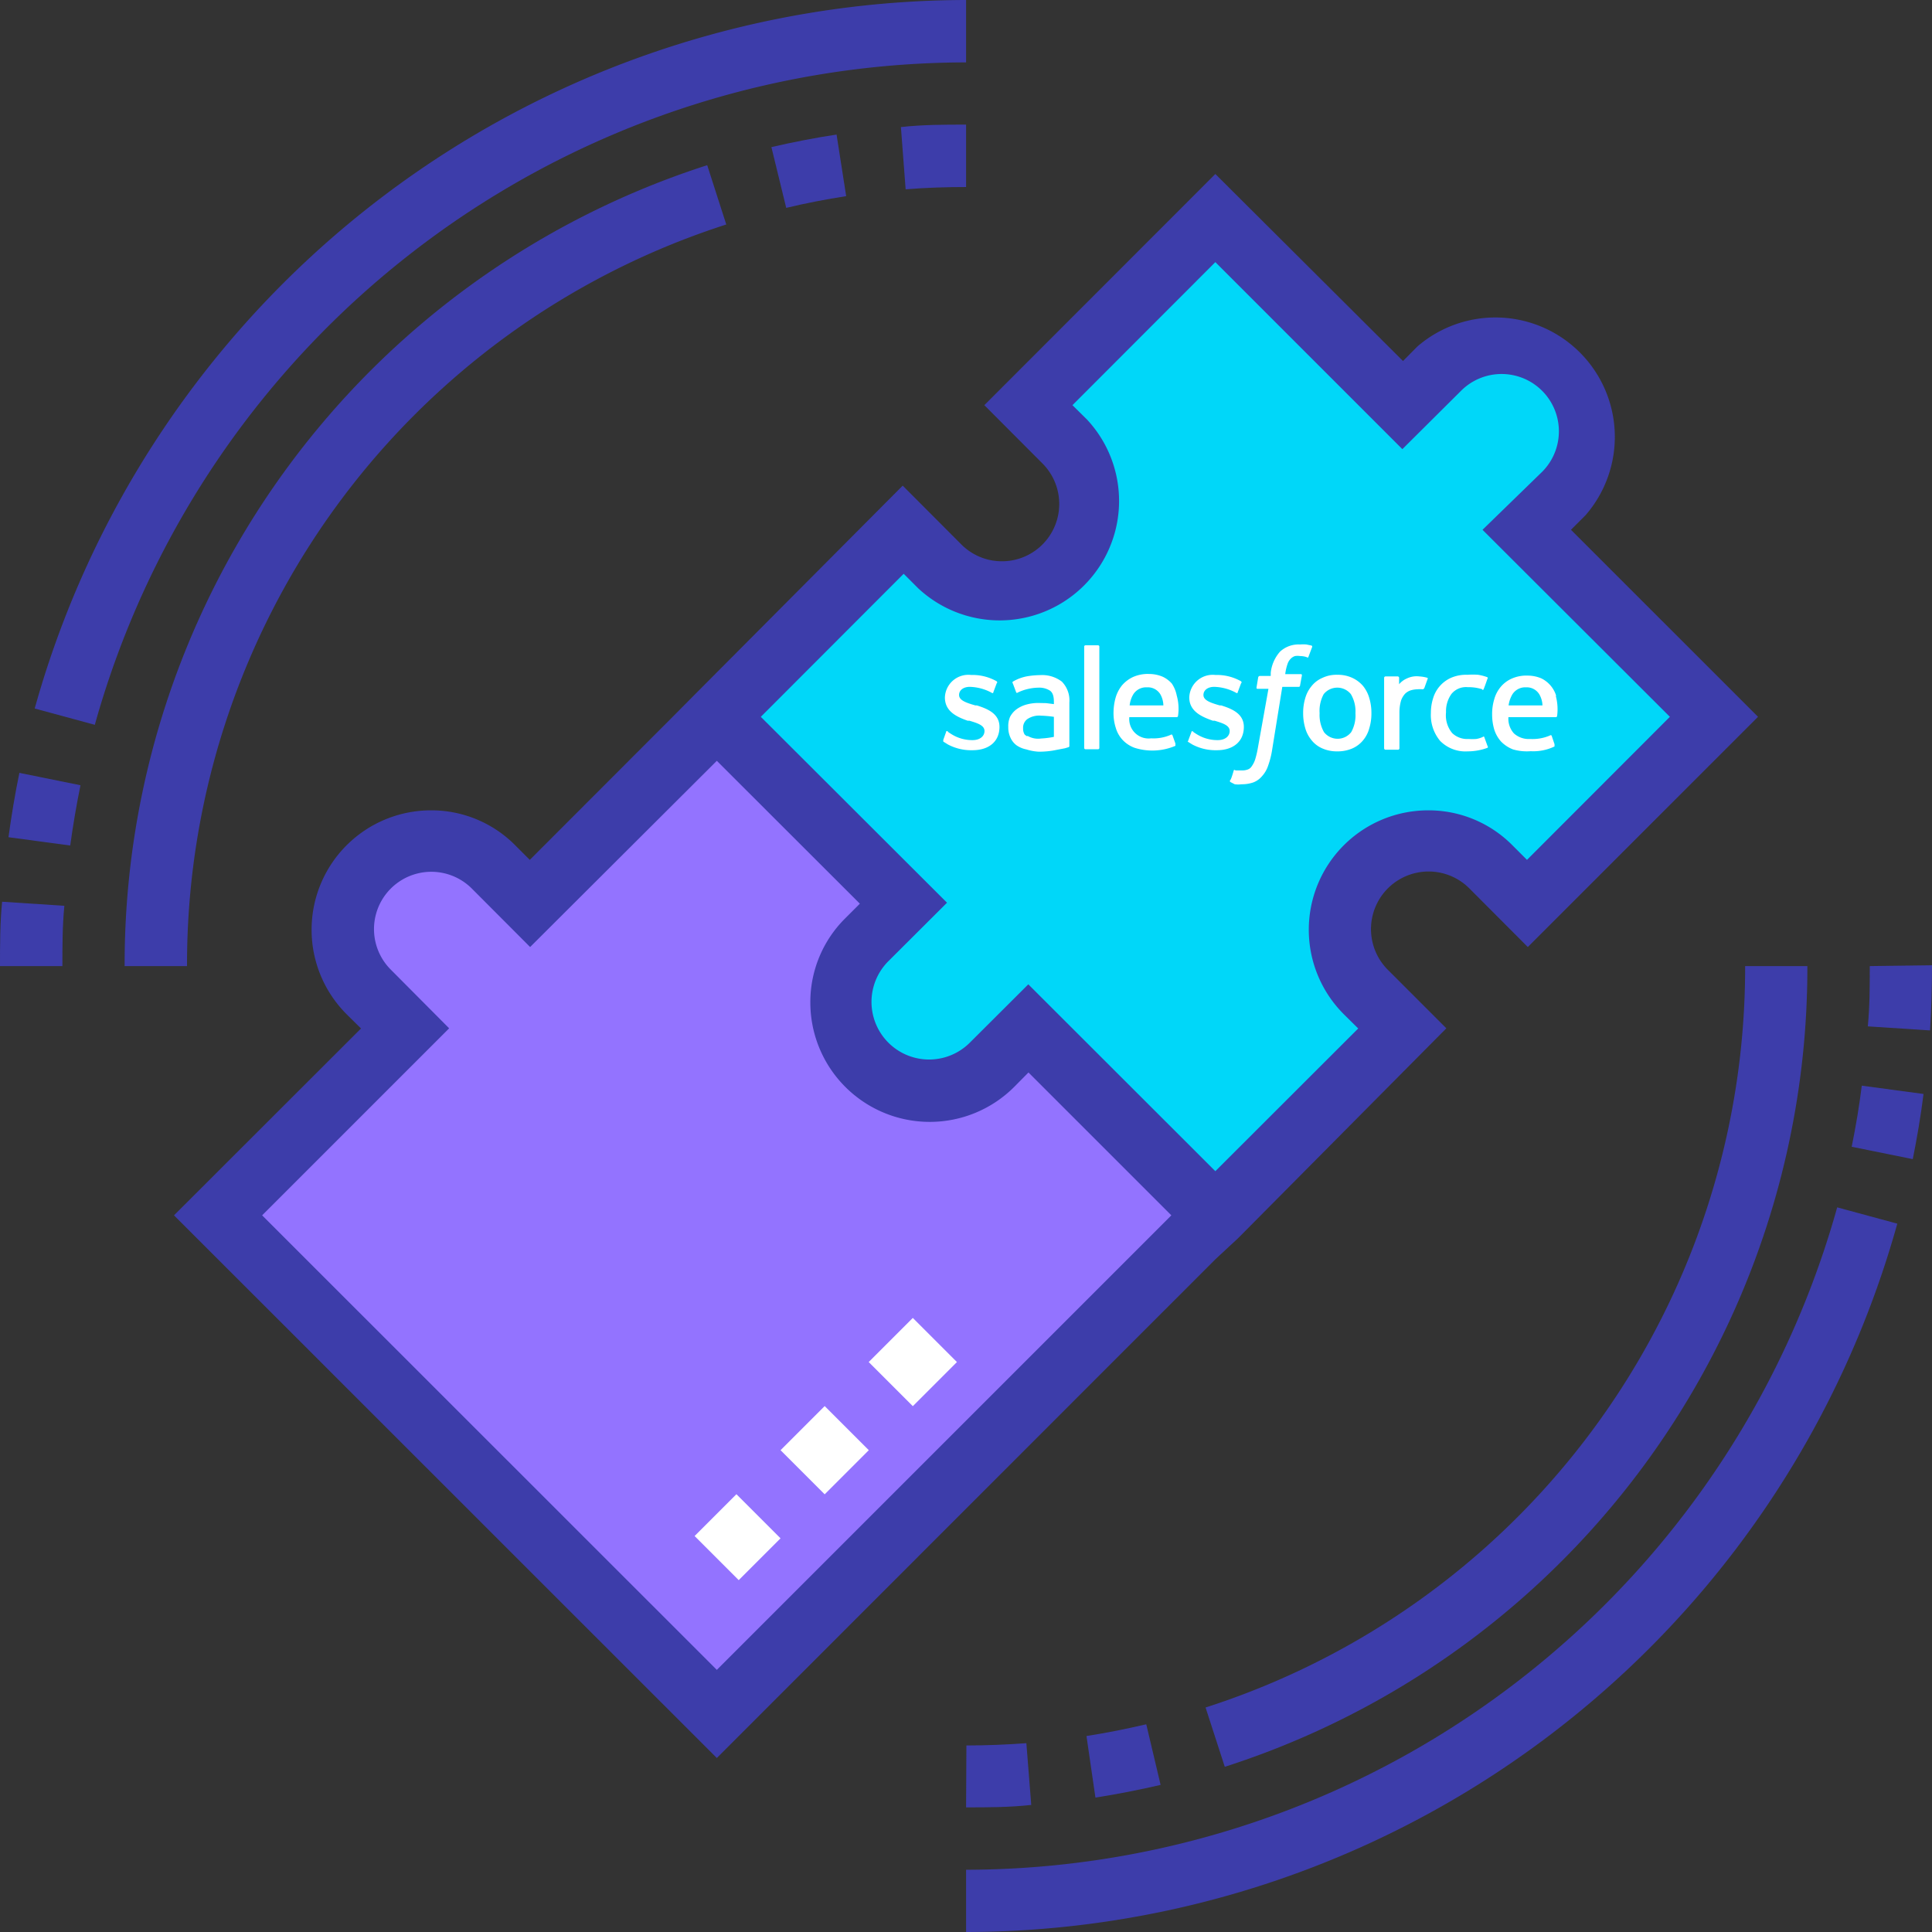 <?xml version="1.0" encoding="UTF-8"?> <svg xmlns="http://www.w3.org/2000/svg" viewBox="0 0 118.59 118.59"><rect x="0" y="0" width="118.59" height="118.59" fill="#333333" stroke="none"/><g id="Layer_2" data-name="Layer 2"><g id="Layer_1-2" data-name="Layer 1"><polygon points="44.64 44.64 32.89 55.34 27.13 51.9 22.1 54.36 21.36 59.3 24.52 63.68 13.36 74.6 43.99 105.84 74.01 74.6 63.27 63.25 59.3 66.69 53.33 66.69 51.94 60.13 55.33 55.34 44.64 44.64" fill="#9373ff"></polygon><polygon points="44.64 44.64 55.33 55.34 51.94 60.13 53.33 66.69 59.3 66.69 63.27 63.25 74.01 74.6 84.96 63.68 82.08 58.62 83.2 53.62 89.56 51.9 93.64 56.22 104.89 43.99 94.68 32.78 97.64 27.76 95.61 22.26 89.56 22.25 86.31 24.96 74.01 13.62 62.8 24.96 67.04 29.99 66.57 34.72 59.6 36.13 54.47 33.34 44.64 44.64" fill="#00d7f9"></polygon><path d="M59.3,114.77v3.82a59.43,59.43,0,0,0,57.16-43.48l-3.69-1A55.61,55.61,0,0,1,59.3,114.77Z" fill="#3d3daa"></path><path d="M113.66,70.39l3.75.76c.26-1.3.49-2.63.66-4l-3.79-.51C114.12,67.93,113.91,69.17,113.66,70.39Z" fill="#3d3daa"></path><path d="M114.77,59.3c0,1.24,0,2.47-.12,3.7l3.82.25c.08-1.31.12-2.64.12-4Z" fill="#3d3daa"></path><path d="M59.3,3.83V0A59.45,59.45,0,0,0,2.13,43.49l3.69,1A55.6,55.6,0,0,1,59.3,3.83Z" fill="#3d3daa"></path><path d="M.52,51.39l3.79.51c.17-1.23.38-2.48.63-3.7l-3.75-.76C.92,48.74.7,50.08.52,51.39Z" fill="#3d3daa"></path><path d="M0,59.3H3.83c0-1.25,0-2.48.12-3.7L.13,55.35C0,56.65,0,58,0,59.3Z" fill="#3d3daa"></path><path d="M76,76,88.78,63.12l-3.59-3.59a3.5,3.5,0,0,1,5-5l3.59,3.6L107.91,44,96.43,32.52l.89-.89A7.33,7.33,0,0,0,87,21.27l-.88.89L74.6,10.68,60.42,24.87,64,28.46a3.5,3.5,0,0,1-5,4.95l-3.59-3.6L42.64,42.64,41.29,44l-8.77,8.78-.89-.89a7.24,7.24,0,0,0-5.18-2.15,7.33,7.33,0,0,0-5.18,12.51l.89.88L10.68,74.6,44,107.91,74.6,77.3ZM55.47,35.22l.89.89A7.33,7.33,0,0,0,66.72,25.75l-.89-.88,8.77-8.78L86.08,27.57,89.67,24a3.5,3.5,0,0,1,5,4.95L91,32.52,102.5,44l-8.77,8.78-.89-.89a7.24,7.24,0,0,0-5.18-2.15,7.33,7.33,0,0,0-5.18,12.51l.89.88L74.6,71.89,63.12,60.42,59.53,64a3.5,3.5,0,0,1-5-5l3.6-3.59L46.7,44ZM44,102.5,16.09,74.6,27.57,63.12,24,59.53a3.5,3.5,0,0,1,4.95-5l3.59,3.6L44,46.7l8.78,8.77-.89.89a7.24,7.24,0,0,0-2.15,5.18,7.33,7.33,0,0,0,12.51,5.18l.88-.89,8.77,8.77Z" fill="#3d3daa"></path><path d="M59.3,110.94c1.32,0,2.66,0,4-.15L63,107c-1.22.09-2.45.14-3.68.14Z" fill="#3d3daa"></path><path d="M67.24,110.34c1.33-.21,2.67-.47,4-.78l-.88-3.72c-1.2.28-2.44.53-3.67.72Z" fill="#3d3daa"></path><path d="M74,104.81l1.18,3.64A51.5,51.5,0,0,0,110.94,59.3h-3.82A47.7,47.7,0,0,1,74,104.81Z" fill="#3d3daa"></path><path d="M59.3,11.48V7.65c-1.33,0-2.67,0-4,.15l.29,3.82C56.83,11.52,58.07,11.48,59.3,11.48Z" fill="#3d3daa"></path><path d="M48.26,12.76c1.21-.29,2.45-.53,3.68-.72l-.59-3.78c-1.33.2-2.66.46-4,.77Z" fill="#3d3daa"></path><path d="M44.58,13.78l-1.17-3.64A51.51,51.51,0,0,0,7.65,59.3h3.83A47.69,47.69,0,0,1,44.58,13.78Z" fill="#3d3daa"></path><rect x="48.71" y="87.1" width="3.83" height="3.83" transform="translate(-48.12 61.87) rotate(-45)" fill="#fff"></rect><rect x="54.12" y="81.69" width="3.83" height="3.83" transform="translate(-42.71 64.11) rotate(-45)" fill="#fff"></rect><rect x="43.46" y="92.44" width="3.63" height="3.83" transform="translate(-53.46 59.65) rotate(-45)" fill="#fff"></rect><path d="M57.87,45.5l.2-.56c0-.1.11-.07.14,0l.17.11a2.4,2.4,0,0,0,1.32.38c.45,0,.73-.24.73-.56h0c0-.35-.43-.48-.92-.63l-.11,0C58.72,44,58,43.67,58,42.81v0a1.44,1.44,0,0,1,1.6-1.38h.1a3,3,0,0,1,1.48.39s.07.07,0,.12l-.21.56c0,.1-.14,0-.14,0a3,3,0,0,0-1.3-.34c-.4,0-.66.21-.66.5v0c0,.33.44.48,1,.64l.09,0c.67.21,1.39.51,1.39,1.32v0c0,.88-.63,1.43-1.66,1.43a3.05,3.05,0,0,1-1.5-.35l-.29-.18s0,0,0-.11Zm15.05,0,.21-.56c0-.09.11-.06.13,0l.17.11a2.4,2.4,0,0,0,1.32.38c.45,0,.73-.24.73-.56h0c0-.35-.43-.48-.92-.63l-.11,0C73.77,44,73,43.67,73,42.81v0a1.44,1.44,0,0,1,1.6-1.38h.1a3,3,0,0,1,1.48.39s.07.07,0,.12l-.21.56c0,.1-.14,0-.14,0a3,3,0,0,0-1.3-.34c-.4,0-.66.21-.66.5v0c0,.33.44.48,1,.64l.09,0c.67.21,1.39.51,1.39,1.32v0c0,.88-.63,1.43-1.66,1.43a3.05,3.05,0,0,1-1.5-.35l-.29-.18S72.89,45.58,72.92,45.5Zm11.13-2.65a3.12,3.12,0,0,1,.13.93,3.05,3.05,0,0,1-.13.92,1.93,1.93,0,0,1-.38.74,1.78,1.78,0,0,1-.66.5,2.25,2.25,0,0,1-.92.18,2.19,2.19,0,0,1-.92-.18,1.71,1.71,0,0,1-.66-.5,2,2,0,0,1-.39-.74,3.2,3.2,0,0,1-.13-.92,3.12,3.12,0,0,1,.13-.93,2,2,0,0,1,.39-.74,1.71,1.71,0,0,1,.66-.5,2,2,0,0,1,.92-.19,2.1,2.1,0,0,1,.92.19,1.93,1.93,0,0,1,.66.5A2.08,2.08,0,0,1,84.05,42.85Zm-.85.93a2.07,2.07,0,0,0-.28-1.17,1.07,1.07,0,0,0-1.67,0A2.16,2.16,0,0,0,81,43.78a2.12,2.12,0,0,0,.27,1.16,1.06,1.06,0,0,0,1.67,0A2.11,2.11,0,0,0,83.2,43.78Zm7.9,1.44.21.58a.07.07,0,0,1,0,.1,3.49,3.49,0,0,1-1.22.22,2.18,2.18,0,0,1-1.69-.64,2.47,2.47,0,0,1-.57-1.71,3,3,0,0,1,.14-.92,2,2,0,0,1,.42-.75,2,2,0,0,1,.69-.5,2.33,2.33,0,0,1,1-.18,4.19,4.19,0,0,1,.65,0,2.9,2.9,0,0,1,.57.15.07.07,0,0,1,0,.1c-.08.23-.13.38-.21.58s-.1.06-.1.06a2.79,2.79,0,0,0-.9-.13,1.15,1.15,0,0,0-1,.42,1.83,1.83,0,0,0-.33,1.13A1.7,1.7,0,0,0,89.14,45a1.33,1.33,0,0,0,1,.36,3.38,3.38,0,0,0,.47,0,1.56,1.56,0,0,0,.4-.12A.08.08,0,0,1,91.1,45.22Zm4.39-2.53a3.13,3.13,0,0,1,.09,1.25.08.08,0,0,1-.08.08H92.59a1.34,1.34,0,0,0,.34,1,1.36,1.36,0,0,0,1,.34,2.7,2.7,0,0,0,1.2-.21.08.08,0,0,1,.11,0l.18.53c0,.09,0,.12,0,.14a3,3,0,0,1-1.46.29A3.06,3.06,0,0,1,92.87,46a2.06,2.06,0,0,1-.73-.48,2,2,0,0,1-.42-.74,3.22,3.22,0,0,1-.13-.93,3.12,3.12,0,0,1,.13-.93,2,2,0,0,1,.39-.75,1.87,1.87,0,0,1,.67-.51,2.22,2.22,0,0,1,1-.19,2.15,2.15,0,0,1,.83.17,1.76,1.76,0,0,1,.92,1.1Zm-2.89.61h2.08a1.44,1.44,0,0,0-.2-.69.9.9,0,0,0-.81-.42.93.93,0,0,0-.83.42,1.81,1.81,0,0,0-.24.69Zm-20.37-.61a3,3,0,0,1,.08,1.25.08.08,0,0,1-.08.08H69.32a1.19,1.19,0,0,0,1.34,1.3,2.64,2.64,0,0,0,1.19-.21.08.08,0,0,1,.11,0l.19.53c0,.09,0,.12,0,.14a3.6,3.6,0,0,1-2.51.12,1.9,1.9,0,0,1-.73-.48,1.83,1.83,0,0,1-.42-.74,2.91,2.91,0,0,1-.14-.93,3.48,3.48,0,0,1,.13-.93,2.15,2.15,0,0,1,.39-.75,2,2,0,0,1,.67-.51,2.22,2.22,0,0,1,1-.19,2.12,2.12,0,0,1,.83.17,1.71,1.71,0,0,1,.56.42A2,2,0,0,1,72.23,42.69Zm-2.89.61h2.07a1.44,1.44,0,0,0-.19-.69.9.9,0,0,0-.82-.42.93.93,0,0,0-.83.42,1.65,1.65,0,0,0-.23.69Zm-5.12-.14.47.06v-.13c0-.38-.08-.57-.23-.69a1.23,1.23,0,0,0-.72-.19,3.08,3.08,0,0,0-1.27.3l0,0a.06.06,0,0,1-.09,0l-.21-.56a.08.08,0,0,1,0-.11,2.67,2.67,0,0,1,.89-.33,5.14,5.14,0,0,1,.78-.07,2,2,0,0,1,1.34.4,1.65,1.65,0,0,1,.46,1.28v2.66a.08.08,0,0,1-.07.09l-.2.06-.73.14a5.22,5.22,0,0,1-.88.07A3,3,0,0,1,63,46a1.59,1.59,0,0,1-.6-.25,1.18,1.18,0,0,1-.37-.46,1.46,1.46,0,0,1-.14-.66A1.44,1.44,0,0,1,62,44a1.38,1.38,0,0,1,.42-.48,1.88,1.88,0,0,1,.61-.28,2.71,2.71,0,0,1,.71-.09Zm-1.16,2a1.27,1.27,0,0,0,.85.17,5.17,5.17,0,0,0,.78-.1V44a6.49,6.49,0,0,0-.78-.07,1.3,1.3,0,0,0-.85.21.65.65,0,0,0-.26.56.69.69,0,0,0,.09.38A.65.65,0,0,0,63.06,45.2Zm24.59-3.54-.22.61s-.05.09-.11.08a1.64,1.64,0,0,0-.32,0,1.55,1.55,0,0,0-.39.06.88.88,0,0,0-.36.21A1.19,1.19,0,0,0,86,43a2.64,2.64,0,0,0-.1.76v2.17a.09.09,0,0,1-.08.09h-.77a.09.09,0,0,1-.09-.09h0V41.6a.09.09,0,0,1,.09-.08h.74a.09.09,0,0,1,.09.08V42a1.28,1.28,0,0,1,.49-.36,1.38,1.38,0,0,1,.75-.12,2.3,2.3,0,0,1,.48.08.09.09,0,0,1,.05.1Zm-7.17-2a.07.07,0,0,1,.06.1l-.23.61s0,.07-.12,0a1.32,1.32,0,0,0-.39-.06,1,1,0,0,0-.31,0,.64.64,0,0,0-.25.15.83.83,0,0,0-.2.31,3,3,0,0,0-.15.65h.93c.07,0,.1,0,.09.1l-.11.6a.08.08,0,0,1-.09.08h-1L78.09,46a5.31,5.31,0,0,1-.25,1,1.8,1.8,0,0,1-.38.65,1.3,1.3,0,0,1-.54.38,2.16,2.16,0,0,1-.71.11,1.61,1.61,0,0,1-.42,0L75.52,48s-.06-.06,0-.12.19-.52.21-.59.11,0,.11,0l.15,0,.24,0a.93.93,0,0,0,.34-.05.47.47,0,0,0,.26-.2,1.55,1.55,0,0,0,.21-.41,5.53,5.53,0,0,0,.17-.72l.65-3.63h-.64c-.08,0-.1,0-.09-.1l.1-.6a.11.11,0,0,1,.1-.09H78l0-.19A2.32,2.32,0,0,1,78.57,40a1.67,1.67,0,0,1,1.23-.44,2.21,2.21,0,0,1,.39,0Zm-13,6.28a.08.08,0,0,1-.08.09h-.77a.08.08,0,0,1-.08-.09v-6.2a.08.08,0,0,1,.08-.09h.77a.08.08,0,0,1,.08.09Z" fill="#fff" fill-rule="evenodd"></path></g></g></svg> 